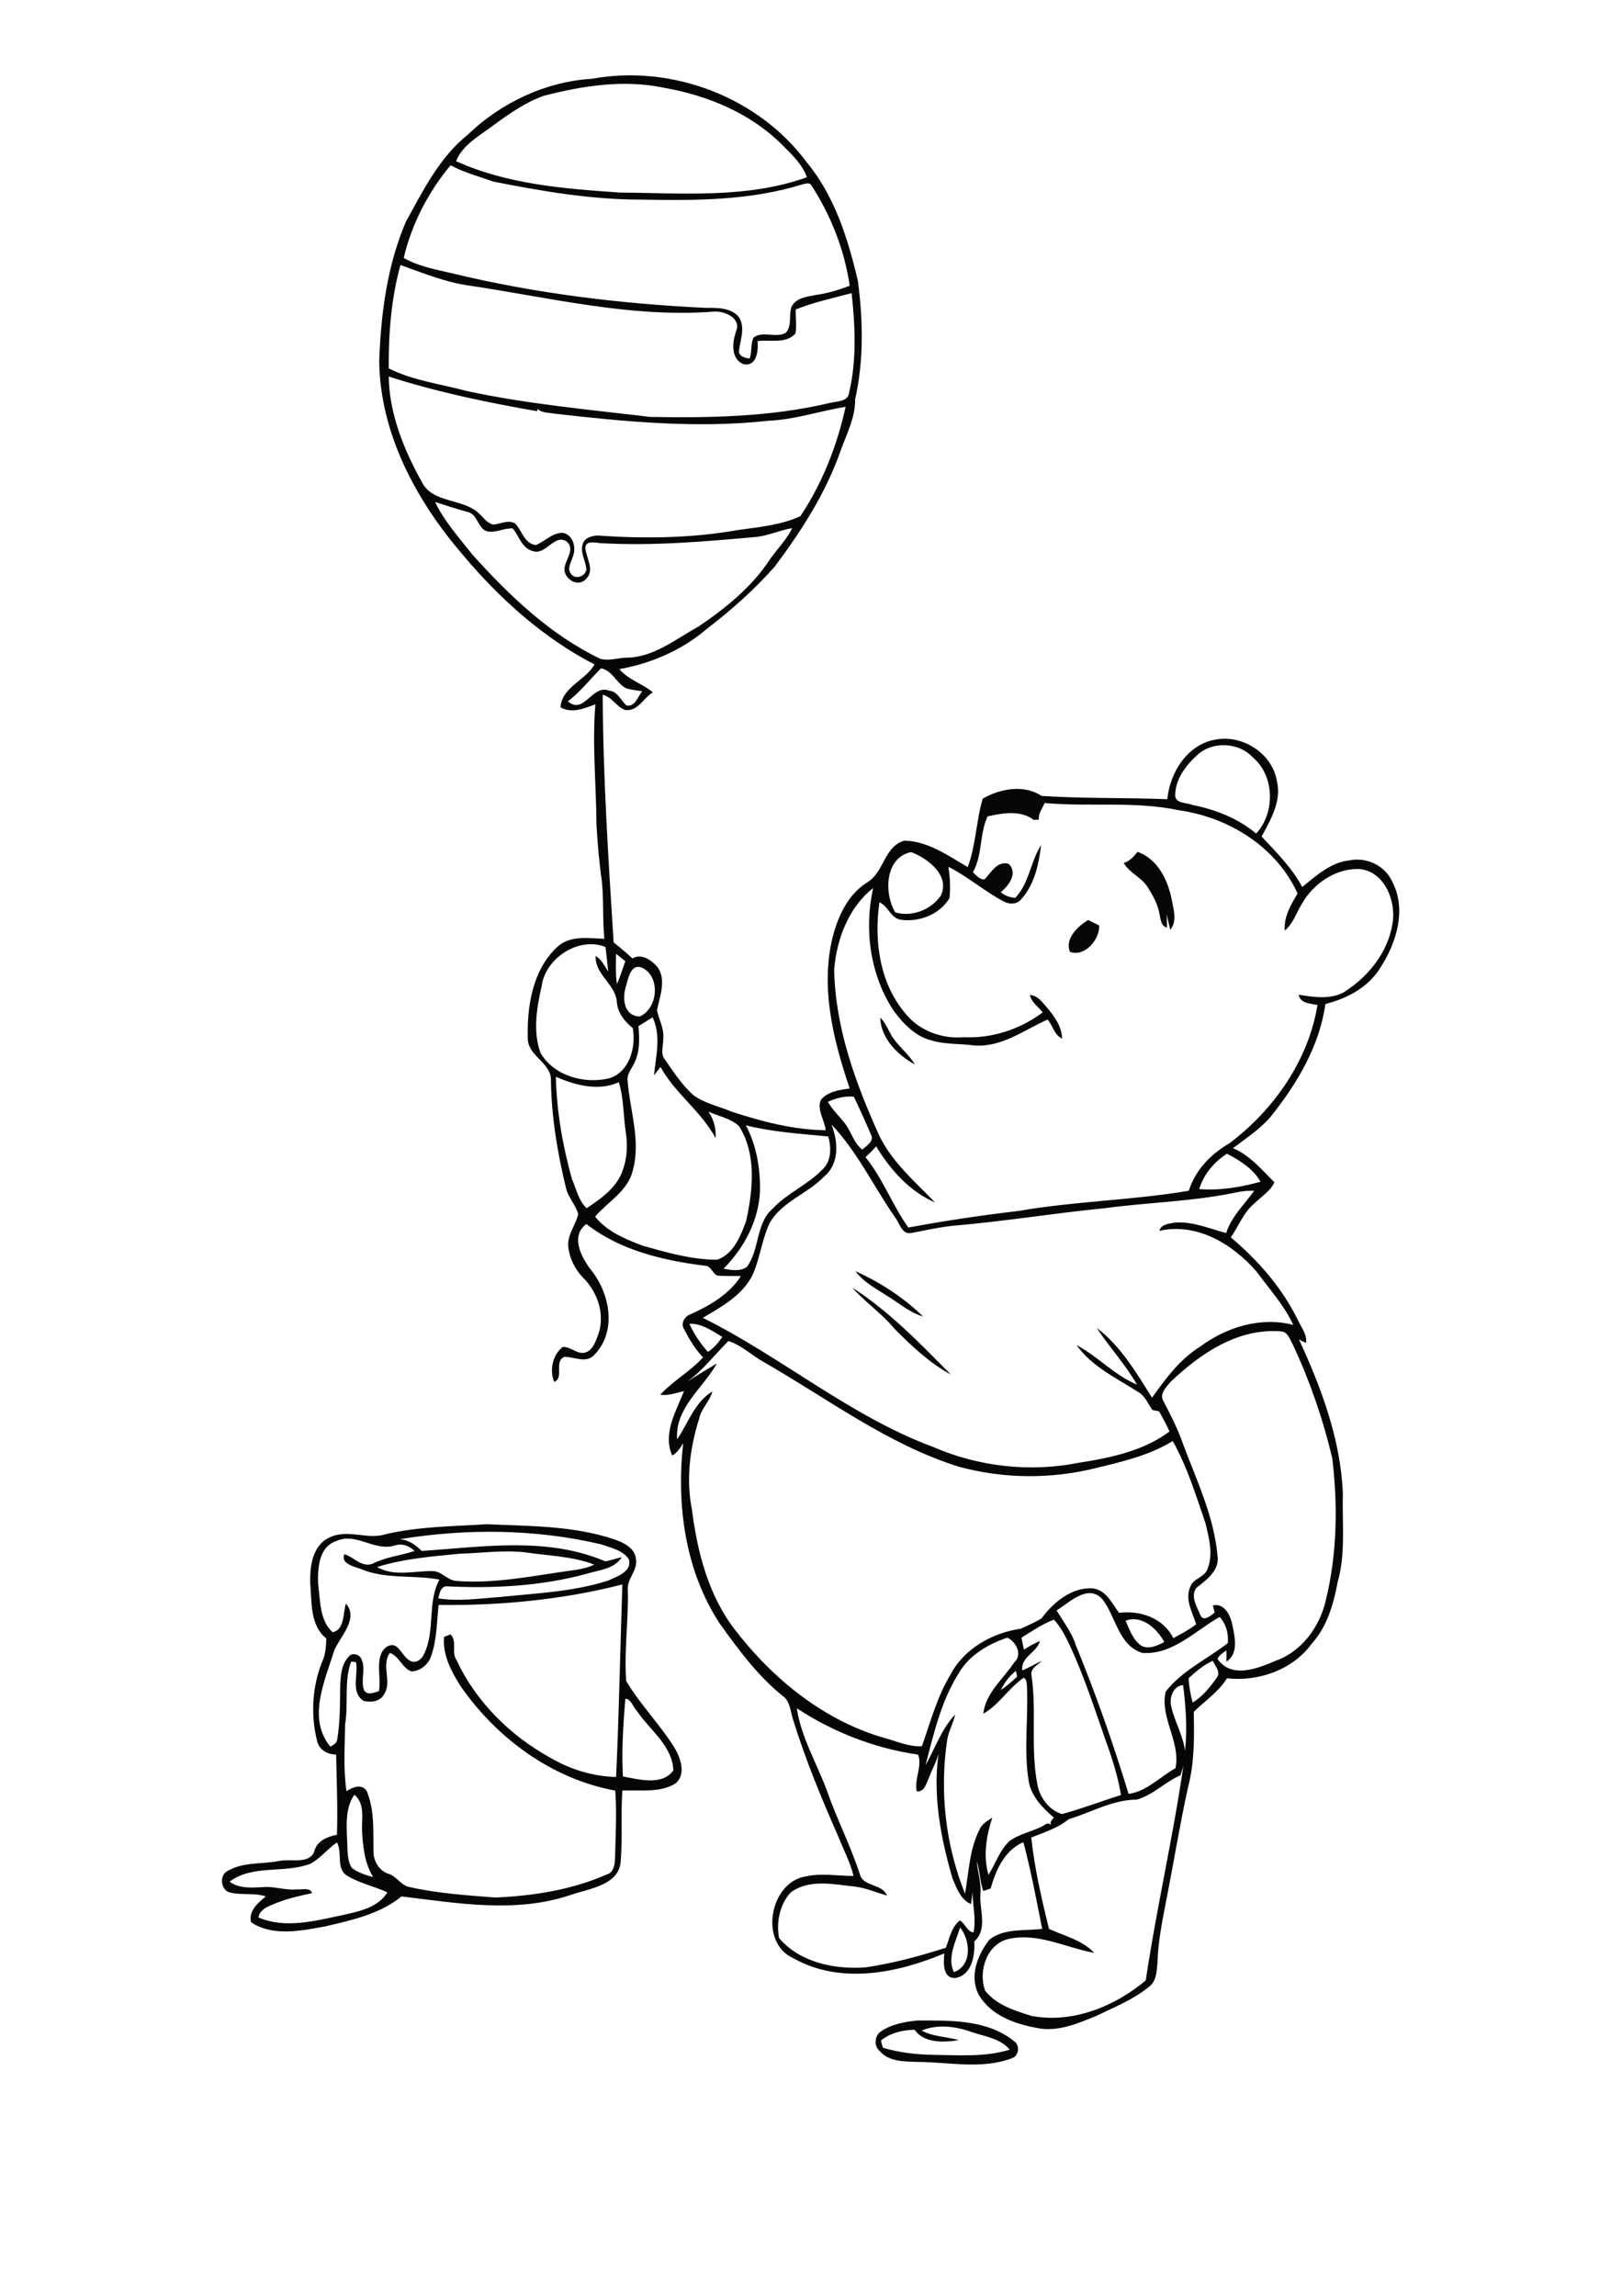 <?xml version="1.0" encoding="utf-8"?>
<!-- Generator: Adobe Illustrator 21.0.2, SVG Export Plug-In . SVG Version: 6.00 Build 0)  -->
<svg version="1.2" baseProfile="tiny" id="Layer_1" xmlns="http://www.w3.org/2000/svg" xmlns:xlink="http://www.w3.org/1999/xlink"
	 x="0px" y="0px" viewBox="0 0 595 842" overflow="scroll" xml:space="preserve">
<path fill="#050706" d="M338.1,744.7c4.2,2.3,9.1,2.2,13.6,3.5c-5.3,0.9-12.8,1.2-16.2-3.8c-4.4,0.1-8.8,1.1-12.3,3.9
	c0.1,0.9,0.4,1.8,0.7,2.7c6,1.8,12.3,2.5,18.5,2.6c9.3,0.1,19,0.9,28-1.9c-3.4-4.1-9-4.8-13.8-6.4
	C350.9,743.2,344,742.2,338.1,744.7 M336.6,741c12.1,0,25.5-0.4,35.4,7.6c2.2,1.4,1.8,5.4-0.7,6.2c-11.2,4.3-23.3,1.4-34.8,1.4
	c-4.7-0.2-10.3,0-13.7-3.9c-2.2-1.7-2.1-5.4,0.1-7.1C326.9,742.3,331.9,741.5,336.6,741 M113.9,683.5c-9.5,3.7-21.2,0.2-29.7,6.6
	c3.6,2.6,8.1,2.2,12.2,2c4.3-0.4,8.4,1.3,12.7,0.8c1.8,0.2,4.6-0.8,5.4,1.4c-4.3,0.9-8.7,1.9-12.8,3.5c-2.7,1.1-6.3,2.1-6.9,5.4
	c9.9,4.3,21,1.2,31.1-0.9c5.9-1.3,12.9-2.8,16.2-8.3c-4.8-2.2-10.1-3.3-14.6-6c-4.5-2.6-1.7-8.4-3.9-12.3
	C120.2,678,117.6,681.5,113.9,683.5 M127.3,674.3c0.3,3.6-0.2,7.5,1.7,10.7c2.3,1.8,5.2,2.7,7.9,3.4c-3.2-5.1-3.8-11.3-4.1-17.2
	c-0.1-4.4,1.1-9.7-2.8-13C126.7,662.9,127.1,669,127.3,674.3 M229.4,623c-0.8,9.5-1.4,19-0.9,28.5c5.9,1.1,14.4,3.5,18.5-2.2
	c-0.3-9-8.6-14.8-13.3-21.7C232.3,626.1,231.4,623,229.4,623 M160.9,588.6c-0.7,6.3-0.6,12.8-2.8,18.9c-1,3-3.9,5.3-7.1,5.5
	c-3.5-1.2-4.5-5.6-8-6.8c-3.3,4.7,1,10.7-2.2,15.3c-1.4,2.6-4.8,2.9-7.4,2.3c-4.9-3.1-1.9-9.5-2.8-14.2c-0.4-0.1-1.3-0.2-1.8-0.2
	c-2.7,7.4-0.9,15.3-2.2,22.9c-0.1,8.2-0.7,16.5,0.5,24.6c2.2-1.5,5.8-2.9,7.5,0.1c2.8,6.9,2.3,14.5,2.4,21.8c-0.1,3.6,2,7.3,5.5,8.4
	c3.1,0.9,4.6,4.4,7.9,4.9c10.3,2.3,20.8,3,31.3,3.8c14-0.6,28.1-2.8,41-8.5c2.4-0.7,2.8-3.5,2.9-5.6c0.2-8.4,0.7-16.8,0.1-25.1
	c-23.3-4.3-43.5-19.2-56.8-38.4c-3.4-5.4-6.6-11.4-6-18c0.8-0.3,1.6-0.6,2.4-0.9c2.5,2.7,0.2,6.4,2.1,9.3
	c7.1,15.3,19.7,27.8,34.4,35.9c7.3,4.3,15.7,6.9,24.2,7.1c1.1-23.5,1.5-47.1,2.3-70.6C206.3,586.7,183.5,588.9,160.9,588.6
	 M168.9,569.8c-10.3,1-20.7,1.8-30.6,4.9c6.3,3.6,13.5,1.4,20.2,1.5c3.5-0.1,5.5,3.4,8.9,3.6c13.9,1.1,27.6-1.8,41.3-3.7
	c3.2-0.4,6.4-0.9,9.3-2.3c-8.1-3.1-16.9-3.2-25.4-4.5C184.6,568.4,176.8,569.6,168.9,569.8 M123.3,565.2c-6.4,2.1-6.8,10.1-6.6,15.7
	c0.8,6,0.5,13.4,5.3,17.7c4.4-0.8,3.8-7,4.9-10.5c4.8,5.6-2.1,12-4.3,17.2c-3.4,11.1-10,24.9-1.4,35.3c1-0.7,2.4-1.2,2.5-2.7
	c1.1-6.5,1-13.2,1.1-19.8c0.2-3.6,0.4-7.7,3.1-10.5c1.1-1.6,3.9-1,4.6,0.7c1.9,3.7-0.4,7.9,1.1,11.7c1.3,1.9,3.7,0.7,5.4,0.2
	c0.8-4.4-0.8-9.1,0.7-13.4c0.7-2.1,3-4.2,5.3-3.2c2.3,1.4,3.2,4.5,5.7,5.6c2,0.9,4-0.7,4.8-2.5c4.3-8.6,1.1-18.9,5.7-27.4
	c-9.6-1.8-19.7,0-28.9-3.9c-2.4-0.9-7.4-1.9-6-5.4c3.4,0.9,6.4,5,10.3,3.5c4.9-2.5,10.4-3,15.5-4.7c-2-1.9-4.6-2.9-7.3-2
	C137.3,569.1,130.6,561.8,123.3,565.2 M146.6,564.5c3.2,0.2,5.9,2.1,8.1,4.3c22.4-1.5,46-5.3,67.3,3.8c2.1-0.3,4-1.1,6.1-1.5
	c-2.8,4.4-8.4,4.7-13,6.1c-16.5,4.5-33.8,5.4-50.8,4.6c-2.6-0.4-3.1,2.6-3.5,4.4c7.5,1.2,15.1,0,22.6-0.5c13.2-1.4,26.8-1.9,39.6-6
	c3.2-1.5,8.9-3.2,7.7-7.8c-2.2-3.4-6.5-4.2-10.1-5.5C196.5,560.7,171.2,560.5,146.6,564.5 M141.3,562.7c12.3-2.9,24.9-2.9,37.3-3.7
	c15.5,0.7,31.4,0.5,46.3,5.4c3.6,1.2,8.1,3.2,8.4,7.5c0.7,4.1-3.4,7.1-3,11.2c0.3,11.1-1.4,22.3-0.6,33.4
	c5.3,8.9,12.8,16.3,18.1,25.1c2,3.7,3.8,9.1,0.1,12.4c-5.8,3.7-13.1,2.3-19.6,2.7c-0.6,8.6,0.1,17.2-0.6,25.8
	c-0.5,8.9-11.5,10.1-18.2,12.4c-20.1,6.9-41.6,3.1-62.2,0.6c-8,6.5-18.2,8.7-28,11c-8.8,1.6-19.2,3.8-27.2-1.5
	c-1-4.2,2.5-7.1,5.4-9.5c-4.2-1.4-8.7-0.4-13-1.4c-3.6-0.7-4.2-6.5-0.9-8c5.8-3.4,12.9-2.3,19.3-3.7c4.2-0.7,11.3,1.5,12.6-4.1
	c1.2-3.4,4.9-4.8,8.1-5.4c0.3-9.8-0.1-19.6-0.3-29.4c-3.2-0.1-6.3-1.7-7-5.1c-2.5-9.9-1.7-20.7,2.3-30c0.9-2.4,1-5,1.1-7.5
	c-6-4.8-5.3-13.2-5.9-20.1c-0.2-6.1,0.7-13.8,6.8-16.8C127.3,560.5,134.6,564.8,141.3,562.7 M312.6,472.2
	c13.6,8.7,24.9,20.5,36.2,31.9c-7.8-4.2-14.4-10.5-20.6-16.7C323.5,481.7,317.4,477.6,312.6,472.2 M313.8,466.2
	c9.1,4.1,17.6,9.6,24.8,16.6c-4.6-1.3-8.3-4.5-12.3-7C321.9,472.9,317,470.5,313.8,466.2 M322.9,373.2c2.2,2.1,3.1,5.2,4.8,7.6
	c2.4,3.4,5.8,6,7.9,9.6C329.4,387,323.1,380.9,322.9,373.2 M392.5,349.1c-2-4.9,2.9-9.4,6.7-11.7c1.3,0.7,2.6,1.3,4,2
	C403.5,344.5,397.9,351.1,392.5,349.1 M412.2,316.5c2.2-0.6,3.7-2.4,5.1-4.1c7.5,2.7,11.2,10.5,12.6,17.9c0.7,3.5,1.9,7.7-0.6,10.7
	c-0.5-1.9-0.9-3.8-1.3-5.7c0,1.6,0.1,3.2,0.1,4.9c-2.2-0.5-2.3-2.9-2.7-4.7c-0.6-3.8-2.5-7.1-4.5-10.3
	C418.6,321.7,414.3,320.1,412.2,316.5 M352.2,706.9c-1.6,5.2-4.8,11-2.3,16.4C356.7,720.8,356,711.6,352.2,706.9 M433,651.1
	c-5.6,2.4-10,7.2-16,8.9c-8.8,0-16.7,4.7-25,7.2c-4,3.3-9,4.8-13.7,6.7c1.2,11.3,3.8,22.5,6.5,33.5c5.6,2.6,12.2,4.1,16.6,8.8
	c-10.4-1.9-20.7-7.5-31.4-5.1c-8,1.8-11.3,11.9-8.6,19c4.1,5.2,10.8,7.3,16.9,9.2c15,2.9,30.6-3.4,42-13c3.9-26.3,10-52.4,13.8-78.7
	C433.8,648.7,433.4,649.9,433,651.1 M292.3,626.5c1.6,10.7,7.3,20.1,11,30.1c3.6,10.4,8.7,20.2,12.1,30.7c1.2,4.8,8.2,3.4,10,7.9
	c-3.9-1.1-7.7-2.8-11.8-3.3c-7.8-0.8-16.6-2.9-23.5,2.1c-4.1,4.4-5.4,11-4.3,16.8c7.7,9,20.5,11.6,31.9,10.7
	c10-1.5,19.7-4.1,29.3-7.2c1.3-3.5,2-7.5,5.1-10c2,1.1,2.7,4.2,5,4.4c1.1-4.9-0.4-9.9-0.3-14.8c-0.2,1.5-0.4,2.9-0.6,4.4
	c-3.8-1.5-5.3-5.9-6.8-9.4c-4.3-14.8-7.3-30.4-5.1-45.8c-0.8,3.1-2.4,5.8-3.5,8.8c-1,2.1-1.6,5.3-4.5,5.1c-1-4.5,2.1-9.3,0.5-13.5
	C320.9,641.2,305.7,635.3,292.3,626.5 M429.7,626.1c1.3,5.5,4.3,10.4,5,16c0.9-8,0.3-16.1-0.7-24.1
	C430.2,618.3,428.8,622.9,429.7,626.1 M367.1,619.8c2.2-1.4,4.1-3.1,6-4.9c-0.1-0.5-0.3-1.6-0.4-2.1
	C370.2,614.6,368.5,617.2,367.1,619.8 M436,615.5c0.2,3,0.7,6,1.5,8.9c3.7-2.2,6.4-5.7,8.9-9.2c1.5-2.1-0.7-4.2-1.5-6.1
	C441.5,610.6,438.7,613,436,615.5 M351.6,613.8c-6.4,10.2-9.1,22.1-12.1,33.6c3.5-6.2,5.9-13.4,10.9-18.6c-0.7,3.1-2.3,5.9-2.9,9
	c-2.9,19-0.7,38.8,6.5,56.7c1.4-7.9,1.6-16.2,5.3-23.5c0.9-2.1,2.9-3.2,4.7-4.4c-2.2,6.8-3.4,14-1.4,21c2.6-4.1,4.1-9,7.7-12.4
	c3.8-2.8,8.8-3.5,12.9-5.9c0.8-0.7,1.7-0.7,2.4,0.1c-0.7-1.2,0.4-2,1-2.8c-4.2-3.6-8.5-8-9.3-13.7c-1.8-11.5,0-23.2-0.6-34.8
	c-0.1-1-0.1-2.3-1.2-2.8c-5.5,3.8-9,9.9-14.8,13.2c0.8-7.6,7.4-12.8,11.4-18.9c3.1-2.7,0.6-7.6-2.6-9
	C362.4,603,355.4,607.1,351.6,613.8 M374.7,600.6c0.3,1.5,0.6,2.9,0.9,4.4c1.9-1.2,3.8-2.3,5.9-3.2c-1.1,4.3-7.1,5.8-6.5,10.8
	c2.5-1,4.8-2.4,7.2-3.5c-1.5,1.6-4.4,2.7-3.8,5.4c1.9,13.1-0.4,26.6,2.1,39.7c0.8,4.9,4.3,9.7,9.1,11.1c7.3-2,14.4-4.7,21.6-7
	c-0.9-5.6-2.5-11-4.3-16.3c-4.8-13.4-9-27.2-15.2-40.1c-1.4-2.8-2.9-5.6-5.1-7.9C382.4,595.6,378.6,598.2,374.7,600.6 M412.9,594.4
	c1.5,3.3,2.7,7.2,6,9.3c2.8,1.2,5.7-0.2,8.2-1.5C424.5,597.4,418.9,592.1,412.9,594.4 M387.6,590.6c2.5,4.2,5.6,8.1,7.1,12.9
	c7.3,17.8,13.7,36,19.3,54.4c6.7-0.9,11.5-6.3,17.2-9.4c2-9.7-5.8-18.5-3.6-28.1c6-7.7,15.2-11.9,22.8-17.8c0.3-3.5-0.6-7-3-9.6
	c-9,5.1-17.3,14-28.4,13.2c-8.8-2.8-9.6-13.4-14.7-19.8C399,580.8,392.4,587.7,387.6,590.6 M267.2,491.8c-5,5-9.4,10.8-15.2,15
	c3.6-2.4,7.3-4.5,11-6.8c-5.1,9.1-15.5,16.4-14.6,27.9c4-6,6.5-13.7,12.9-17.6c-0.9,3.6-4,6.2-4.8,9.9c-3.4,10.7-4.9,22.2-2.7,33.3
	c2,15.6,6,31.5,15.8,44.2c14.1,18.3,33.1,33.7,55.6,39.9c4.2,1.2,8.5,3.1,13,2.8c3.1-8.9,5.6-18.2,10.5-26.3
	c5-9.6,15.5-15.3,25.8-16.8c2.6-1.2,5.1-2.3,7.5-3.7c4.3-5.8,11-11.5,18.7-11.1c5,0.5,7.2,5.5,9.8,9c7.8-1,16.3,1.9,19.9,9.3
	c2.9-1.6,5.8-3.1,8.4-5.1c-1.4-4.4-4.3-9.2-2.1-13.9c1.1-3,5.3-3.3,6.3-6.5c2.1-5.4,0.5-11.3-0.8-16.7c-3.5-10.2-6.7-20.7-12-30.1
	c-8.8,5.4-19.1,7.7-29,10.1c-16.2,3.9-33.4,3.7-49.5-0.7c-26.1-8.2-48-24.9-71.4-38.3C275.8,497.1,272.1,493.4,267.2,491.8
	 M429.3,506.9c-1.5,1.8-4,4.3-2.6,6.8c2.6,5,5.2,10,7.1,15.4c5,13.5,11.5,26.8,12.8,41.3c1,5.4-4,9-7.7,11.9c-2.3,3,0.1,6.9,1.4,9.9
	c1,2.8,3.8,0.4,5.3-0.8c-0.2-0.9-0.5-1.7-0.7-2.6c4.3-1.1,6.6,3.9,7.2,7.3c0.9,4.3,2.3,10.4-2.2,13.3c0-1.4,0-2.7,0-4.1
	c-1.3,0.8-2.6,1.7-3.3,3.1c5.2,7.4,14.7,3.5,21.3,0.7c9.7-3.4,16.3-12.6,18.5-22.4c4.1-17,4.4-34.7,2.3-52
	c-3.4-14.3-8.2-28.2-14.4-41.5c-1.1-1.8-1.7-4.6-4.2-4.9C454.2,486.9,440.3,496.4,429.3,506.9 M252.9,485.5c1.7,3.8,4,7.2,6.8,10.3
	c2.2-1.4,3.8-3.4,5.3-5.5C261.2,488.1,257.4,485.3,252.9,485.5 M439.9,436.1c7.6,0.6,15.2-0.7,22.5-2.7c-2.7-4.8-7.6-7.8-12.3-10.3
	C445.3,426.2,441.6,430.6,439.9,436.1 M305,412.4c2.5,6.2,3,14.4-2.7,19.1c-6.1,6.4-15.7,9.2-20.1,17.3c-2.7,5.9-3.4,12.5-6,18.5
	c-3.7,7.7-11.4,11.9-18.4,16c29,14.4,54.1,36.1,84.6,47.4c16.6,7.2,35.4,9.3,53.1,5.8c11.6-1.8,23.9-4.3,33.5-11.5
	c-1.1-2.6-2.5-5-3.8-7.4c-0.8-0.2-1.7-0.3-2.5-0.5c-1.4-2.1-2.4-4.5-4.4-6.1c-8.1-5.3-17.7-9.6-23.4-17.7
	c7.8,4.1,13.9,11.1,22.2,14.5c-4.3-7.4-10.1-13.7-14.8-20.8c8.8,6.6,14.5,16.4,20.3,25.6c5-7,10.2-14.1,17.6-18.7
	c9.7-7.2,22.3-11.1,34.2-8c-3.3-7.2-8.8-13.2-13.5-19.6c-8.7-10-21.8-18-35.6-14.9c0.6-2.4,3.4-2.6,5.5-3c6.6-0.6,12.8,2.2,19,3.8
	c1.9-6,6.7-10.5,10.3-15.5c-2.7-0.1-5.4,0.3-8,0.9c-15.5,3.1-31.3,3.4-46.8,5.5c-18.4,1.8-36.7,4.8-55.2,6.4
	c-5.3,0.5-10.5,1.7-15.8,2.7c-3.5,0.7-4.3-3.7-6-5.8C320.4,435,314.5,422.4,305,412.4 M273.6,412.7c3.9,7.3,5.3,15.7,5.2,23.9
	c-0.4,10.9-5.8,21.1-13.4,28.7c2.8,0.5,6.2,1.1,8.6-0.7c4.7-6.3,3.2-15.9,9.4-21.3c5.4-5.8,13-8.8,18.4-14.5c3.2-3,3.2-8.1,2-12
	C293.7,415.8,283.5,415.2,273.6,412.7 M303.7,404.1c1.6,2.8,4,5.1,6,7.6c2.6,3.1,3.3,7.4,6.6,9.9c1.6-1.4,4.5-3.1,3.2-5.5
	c-2-4.7-4.1-9.3-6.3-13.9C309.9,401.9,306.7,402.7,303.7,404.1 M203.9,394.9c0.3,12.7,2.5,25.3,5.9,37.5c1.6,3.6,2.4,7.9,5.4,10.7
	c4.8-3.2,9.9-6.7,12.5-12.1c2.2-4.8,2.7-10.3,1.9-15.5c-1-6.2-0.7-12.5-2.6-18.6C219.5,400.3,211,398,203.9,394.9 M234.2,376.3
	c0.4,4.7,0.6,9.6-1.7,13.9c-0.9,1.9-2.5,3.7-2.3,5.9c0.8,11,5,22.2,1.9,33.3c-1.9,7.5-9.1,11.3-13.8,16.8
	c4.4,5.5,11.2,8.3,17.6,10.7c8.9,2.5,17.9,5.1,27.2,5.1c6-2.1,8.6-8.7,10.6-14.2c2.5-11.4,3.9-24.5-2.6-34.8
	c-3.1-2.9-7.5-3.6-11.2-5.3c1.9,2.8,2.9,6.3,2.6,9.7c-5.3-9.9-14.8-16.3-20.2-26.1c-0.8,1-1.6,2.1-2.4,3.1
	c0.7-7.1,2.7-14.4-0.5-21.3C237.7,374.1,236,375.3,234.2,376.3 M229.8,361.1c-1.6,4.5-1.3,11.5,4.9,11.7c6.7-3,7.7-14.7,0.8-17.9
	C231.6,353.3,230.5,358.4,229.8,361.1 M226,349.8c-0.1,3.7-0.2,7.4,0.3,11.1c1.2-2.7,2.1-5.6,3.1-8.4
	C228.2,351.6,227.1,350.7,226,349.8 M198.7,361.6c-1.8,8-3.3,16.7-0.4,24.6c5,8.5,16.3,11.5,25.4,9.2c7.3-2.4,9.7-11.6,8.4-18.4
	c-2.9-2.3-5.4-5.4-5.8-9.2c-0.2-6.7-8.1-10.2-7.8-17.2c2.2,1.3,3.3,3.7,4.6,5.7c-0.3-3-0.6-6-1-9
	C212.4,343.4,200.1,351.3,198.7,361.6 M328.4,334.6c6.1,1.8,13.1-0.9,16.7-6.1c3.6-7.4-4.9-13.8-10.9-16
	C324.6,314.5,324.2,327.6,328.4,334.6 M381.1,300.6c-0.5,0-1.4,0.1-1.9,0.1c-4.8-3.7-11.4-2.5-16.9-1.3c-3.1,6.5-1.8,14.1-5.4,20.5
	c1.2,1,2.6,3,4.4,2.5c2.3-2.5,4.6-6.8,8.7-5.6c3.5,3.4,0.1,8-2.9,10.4c1.5,1.3,3.3,1.9,5.3,2.1c5.2-5.4,5.6-13.3,9.5-19.4
	c-0.8,7-2.4,14.4-7.2,19.8c-1.5,2-4.4,2.1-6.5,0.9c-7.1-3.7-13.1-9.1-20.3-12.7c0.6,3.8,0.8,7.7,0.4,11.5c-3.6,6-11.2,8.9-17.9,7.9
	c-3.7-0.6-4.5-4.9-7.8-6.4c-2,13.9,0,29.4,9.3,40.5c5,6.5,13.5,9.7,21.6,9c10.4,0.5,20.7-2.9,29-9.1c-1.6-2.1-4.1-3.6-4.7-6.4
	c3,0.2,4.7,2.9,6.5,4.9c2.7,3.2,5.2,6.8,5.3,11.1c-2.8-1.3-3.4-4.7-5.3-7c-8.7,3.9-17.1,10.4-27.1,9.5c-5.1-0.7-10.4-0.3-15.4-1.8
	c-5.9-1.4-10.4-6.1-13.9-10.8c-8.7-13.1-11-29.8-7.6-45.1c-9,7-13.4,18.8-14.3,29.9c0.4,21.4,7.9,41.8,16.6,61
	c4.7,9.7,13.1,16.8,20.4,24.4c-9.4-4.1-16.4-12-21.6-20.6c-1.2,1.4-2.5,2.7-3.9,4c6.4,7.9,9.8,17.5,15.7,25.8
	c13.4-2.5,26.9-4.5,40.5-6.1c20.7-3.6,41.8-3.9,62.4-7.4c2.4-7.6,8.1-13.5,14.9-17.4c16.3-12.3,28.9-30.3,32.3-50.7
	c-2.5-0.6-6.3-0.5-6.9-3.8c5.4,0.9,11.4,1.8,16.4-0.8c9-5.6,16.3-14.6,18-25.2c1.5-8.2-2.9-19.4-12.3-20.1
	c-8.5-0.2-16.5,5.2-20.7,12.4c-2.2,3.4-3.3,7.5-6.5,10.2c-0.4-5,2.2-9.5,4.7-13.6c-7.7-17-25.1-27.9-43.3-30.5
	c-16.3-3.5-33-1.2-49.5-2.7C382.4,296.5,380.8,298.3,381.1,300.6 M439.3,276.8c-4.3,3.9-8.3,9.1-8.2,15.2c0.4,2.8,4.2,2.3,6.3,3.2
	c8.5,1.7,16.7,4.9,23.4,10.5c7.1-7.7,6.8-21.3-1.4-28.1C454.3,272.2,444.8,271.8,439.3,276.8 M208.3,257.2c5.9,5.2,9-6.4,15.1-3.9
	c3.2,0.2,4.3,3.6,6.4,5.4c3.1,0.8,4.2-3.3,5.8-5.2c-2-0.3-4.1-0.5-6-1.1c-3.5-1.9-5-6.5-9.1-7.3
	C216.4,249.1,212.9,253.8,208.3,257.2 M159.6,184.1c3.4,7.1,8.8,13.1,13.7,19.3c13.5,15,28.5,29.4,46.9,38.2
	c3.1,0.9,6.3-0.3,9.4-0.4c10.1,0,18.2-6.8,26.6-11.4c9.9-6.7,19.6-14.5,26.2-24.6c2.7-3.9,6.1-7.2,8.2-11.5c-4.4,0.7-8.6,2.7-13,3.2
	c-19,1.7-38.1,3.4-57.2,2.3c-1.9-0.1-5.5-1.2-5.7,1.7c0.3,3.8,3.7,8.2,0.2,11.5c-3.2,3.4-8.8-0.6-7.7-4.7c0.6-2.9,3.7-6.5,0.7-9.1
	c-4.6-3-7.6,5.2-12.5,3.5c-4-1.1-5-5.5-7.3-8.3c-3.2-0.2-6.2,1.7-9.3,1.1c-3.6-1-3.5-6.2-7.1-7.1
	C167.6,186.7,163.6,185.4,159.6,184.1 M142.6,138.1c0.2,13.6,5.5,26.7,12,38.4c3.8,8.2,15,6.1,21,11.7c1.7,1.5,3.1,3.8,5.5,4.2
	c2.6-0.3,5.3-1.9,7.9-0.4c2.5,2.6,3.3,7.4,7.6,7.9c3.3-1.4,6-4.5,9.8-4.5c3.7,0.6,5.1,5.3,3.8,8.5c-0.5,2.1-2.4,4.6-0.7,6.6
	c1.6,2.2,5.2,0.9,5.6-1.6c-0.2-3.2-2.4-6.3-1.3-9.5c0.7-2.2,3.3-2.9,5.4-3c17.1,1.2,34.5,1,51.4-2c7.7-1.1,15.9-1.8,23-5.1
	c8.1-12.1,13.5-26,16.6-40.1c-9.4,1.5-18.6,4.7-28.2,5.1c-26.2,2.9-52.5,0.4-78.6-2.6c-2.1-0.4-4.5-0.2-6.2-1.7
	c-0.1,0.2-0.1,0.6-0.2,0.8C178.6,147.6,160.4,143.8,142.6,138.1 M146.9,97.2c-3.4,12.3-4.4,25.2-4.3,37.9c8.9,4.5,19,5.7,28.6,8.3
	c22.2,4.8,44.8,6.8,67.3,9.5c22,0.4,44.3,0,65.8-5.1c2.6-0.7,6.8-0.3,7.2-3.9c2.8-11.9,2.2-24.4,0.9-36.4c-6.9,1.9-13.9,3.3-20.5,6
	c-0.1,2.9,0.4,5.9-0.1,8.8c-3.4,3.9-9.3,2.2-13.9,2.8c0.3,3.4-0.2,9.3-5,8.5c-5-1.8-4.3-8.3-2.8-12.3c1.8-4.8-4.6-7.4-8.5-7
	c-30.3,2.3-60-5.2-89.7-9.6C163.3,103.5,155.1,100.1,146.9,97.2 M148.1,94.6c5.4,3.1,11.6,4.2,17.6,5.6c30.5,7.4,61.7,11.2,93,12.7
	c4.2,0,9.3-0.2,12.3,3.3c2.5,3.8,0.6,8.3,0.1,12.3c-0.3,2.2,2.3,2.8,3.9,3c0.9-2.5,0.3-5.3,1.4-7.7c3.6-2.6,8.1,0.3,11.8-1.7
	c2.5-2.6,1-6.6,2.2-9.7c1.8-3.4,6-3.6,9.3-4.3c4.1-0.6,8.1-1.8,12-3.3c-1.9-13.1-6.9-25.8-14.1-36.9c-0.7-1.1-2.2-0.5-3.2-0.3
	c-19.2,6-39.6,6-59.6,5.6c-18.1,0-36.1-3.1-53.8-6.6c-5.3-1.9-10.8-3.3-15.7-6C157.1,70.4,151,82.2,148.1,94.6 M199.6,35.1
	c-6.9,2.4-12.9,6.7-18.8,11c-4.9,3.7-11.1,7-13.5,13c18.7,8.5,39.6,10.1,59.9,11.5c22.9,0.2,46.8,2.3,68.8-5.6
	c-1.7-4.8-5.6-8.4-9.1-11.9c-11.6-11.6-27.3-18.1-43.3-20.9C229,29.1,213.9,31.4,199.6,35.1 M217.1,28.9
	c29.3-5.4,61.2,6.7,78.9,30.7c10.2,12.3,15.1,28.1,18.7,43.4c1.9,14.4,2.2,29.2-1,43.4c0.1,6.6-3.1,12.7-5.3,18.8
	c-5.4,15.5-14.4,29.5-24.2,42.6c-7.5,8.5-16,16-25,22.9c-9.1,7.8-20.3,12.6-32,14.7c3.3,3.9,8.4,5.3,12.3,8.5
	c-3.5,2.1-5.4,7-10.1,6.5c-3.2-1-4.8-4.8-8.3-5.6c0.1,30.3,2.1,60.6,4,90.8c2.3,1.9,4.7,3.8,6.9,5.9c3.4-2,7.1,0.7,9.3,3.3
	c3.2,4.8,0.7,10.6-0.3,15.8c0.8,3.5,2.7,6.7,2.3,10.4c0.1,2.5-1.2,5.6,0.7,7.7c3.1,4.5,6.2,9.2,10.3,12.9c4.2,3.1,9.4,4.1,14.1,6.1
	c11.1,3.6,22.7,6.7,34.5,6.8c-0.4-3.7-3.3-7.4-1.8-11.1c2.5-3.1,6.9-3.7,10.6-4.2c-6.2-18.3-11.2-38.4-5.7-57.6
	c2.1-6.9,5.6-13.9,12-17.9c6.3-3.6,6.3-13.4,13.8-15.4c8.6,0.2,16,5.5,23.2,9.7c3-8,3.1-17.1,5.5-25.1c6.4-3.7,15.1-5.3,21.6-1
	c15.3,1,30.8,0.6,46.1,1.2c1-9.9,7.4-20.2,17.9-21.9c9.8-1.8,20.7,5.2,22.3,15.3c1.8,7.3-2.3,14.1-5.6,20.3
	c5.4,5.8,11.1,11.4,14.9,18.5c5.2-4.2,10.5-9.1,17.5-9.8c6.2-1.2,12.9,2,15.5,7.8c5.3,10,1.7,22.2-4.1,31.2
	c-4.3,7.4-12.3,11.7-20.4,13.7c-2.2,15.6-10.5,29.4-20.2,41.5c-3.9,4.5-9,7.8-13.7,11.4c6.3,2.6,10.6,8,15.2,12.5
	c-1.5,3.3-4.8,5.2-7.3,7.7c-4,3.3-5.8,8.3-8.7,12.5c10.1,8.5,18.9,18.6,24.7,30.5c1.2,2.6,3.3,5.1,2.9,8.2c-0.9-0.4-1.8-0.8-2.6-1.3
	c8.2,17.8,15.3,36.7,16.1,56.5c-0.3,10.8,1.1,21.9-1.9,32.5c-1.5,8.1-3.9,16.4-9.5,22.6c-7,9.6-19.5,14-31.1,12.7
	c-3.1,5-8.1,8.3-12.2,12.3c0.2,9.3,0.3,18.7-2.1,27.7c-3.1,14.1-5.4,28.4-8.2,42.6c-1.4,7.2-2.8,14.4-3,21.7
	c-0.3,2.9-0.3,6.4-2.7,8.5c-5.8,4.9-12.9,7.7-19.7,11c-6.4,2.6-13.2,5.6-20.3,4.7c-8.7-1.4-18.2-4.4-22.9-12.5
	c-3.5-6.7-0.4-14.7,4-20.2c5.4-4.2,12.9-3.1,19.3-3.9c-2.1-10.6-4.1-21.3-6.9-31.8c-6.9,3-10.1,10.2-12,17c-0.9,0.3-1.8,0.6-2.7,0.9
	c-1.3-3.5-1.2-7.3-2.4-10.9c0.4,4.2,1.8,8.3,1.3,12.5c-0.2,5.6,2.7,12.6-2.2,16.9c0.3,5.1-0.9,12.4-6.9,13.4c-4.8,0.3-4.4-5.7-4.1-9
	c-17.3,7.3-38.3,11.5-55.5,1.7c-12.7-5.8-8.4-28.2,5-30c5.7-1.2,11.5-0.1,17.2-0.1c-1.1-4.8-3.5-9.2-5.3-13.8
	c-6.3-14.3-12.3-28.7-16.9-43.6c-1-3.1-1-6.8-4-8.8c-9.1-7.4-16.1-16.9-22.9-26.4c-12.7-19.4-15.9-43.4-13.4-66.1
	c-1,1.7-2.2,3.5-4,4.5c-3.6-8,1.4-16.2,4.3-23.6c-2.9,0.6-5.8,1.8-8.7,1.3c4.7-5.1,11-8.5,15.7-13.7c-2.9-3-5.1-6.7-7-10.4
	c-1.3-2.1,0.3-4.7,2.4-5.4c7.1-3.2,14.2-7.3,18.5-14c-2.9-0.1-5.8,0.1-8.7-0.2c-1.8-0.8-2.3-3.6-4.5-3.6
	c-15.3-1.9-31.1-5.6-43.5-15.3c-6.1,4.5-1.7,12.5,1.9,17.1c6.8,8.6,9.3,22.3,1.1,30.8c-3,3.4-7.4,0.8-11,0.8c-4.1,1.7,0,7.7-3.8,9.2
	c-1.8-4.3-0.6-9.9,3.1-12.8c2.9-0.2,5.2,2.7,8.1,2.1c3-0.8,4-4.2,5-6.8c2.4-7.1-0.1-14.9-5.1-20.2c-3.4-3.3-5.7-7.8-6-12.6
	c0-4.1,2.8-7.3,3.7-11.2c-0.9-3.5-3.7-6.1-4.5-9.7c-3.1-12.8-5.3-25.9-5.5-39.1c0.4-6.7-8.4-9-8.5-15.6c-0.3-11.8,1.7-25,10.7-33.5
	c4.7-4.5,11.5-3.3,17.4-3.1c-0.7-6.9-0.2-14-0.9-20.9c-1-7-1.6-14.1-2-21.1c-0.1-14.7-1.6-29.4-0.4-44c-4,1.5-8.7,3.5-12.8,1.1
	c0.5-7.4,9.1-9.8,12.5-15.7c-18.8-9.7-34.9-24.2-48.4-40.3c-17-19.8-30.2-44.2-30.6-70.8c0.6-17.4,2.9-35.2,9.8-51.3
	c6.3-11.4,12.3-23.6,22.7-31.9C183.7,37.7,200.2,29.9,217.1,28.9"/>
</svg>
